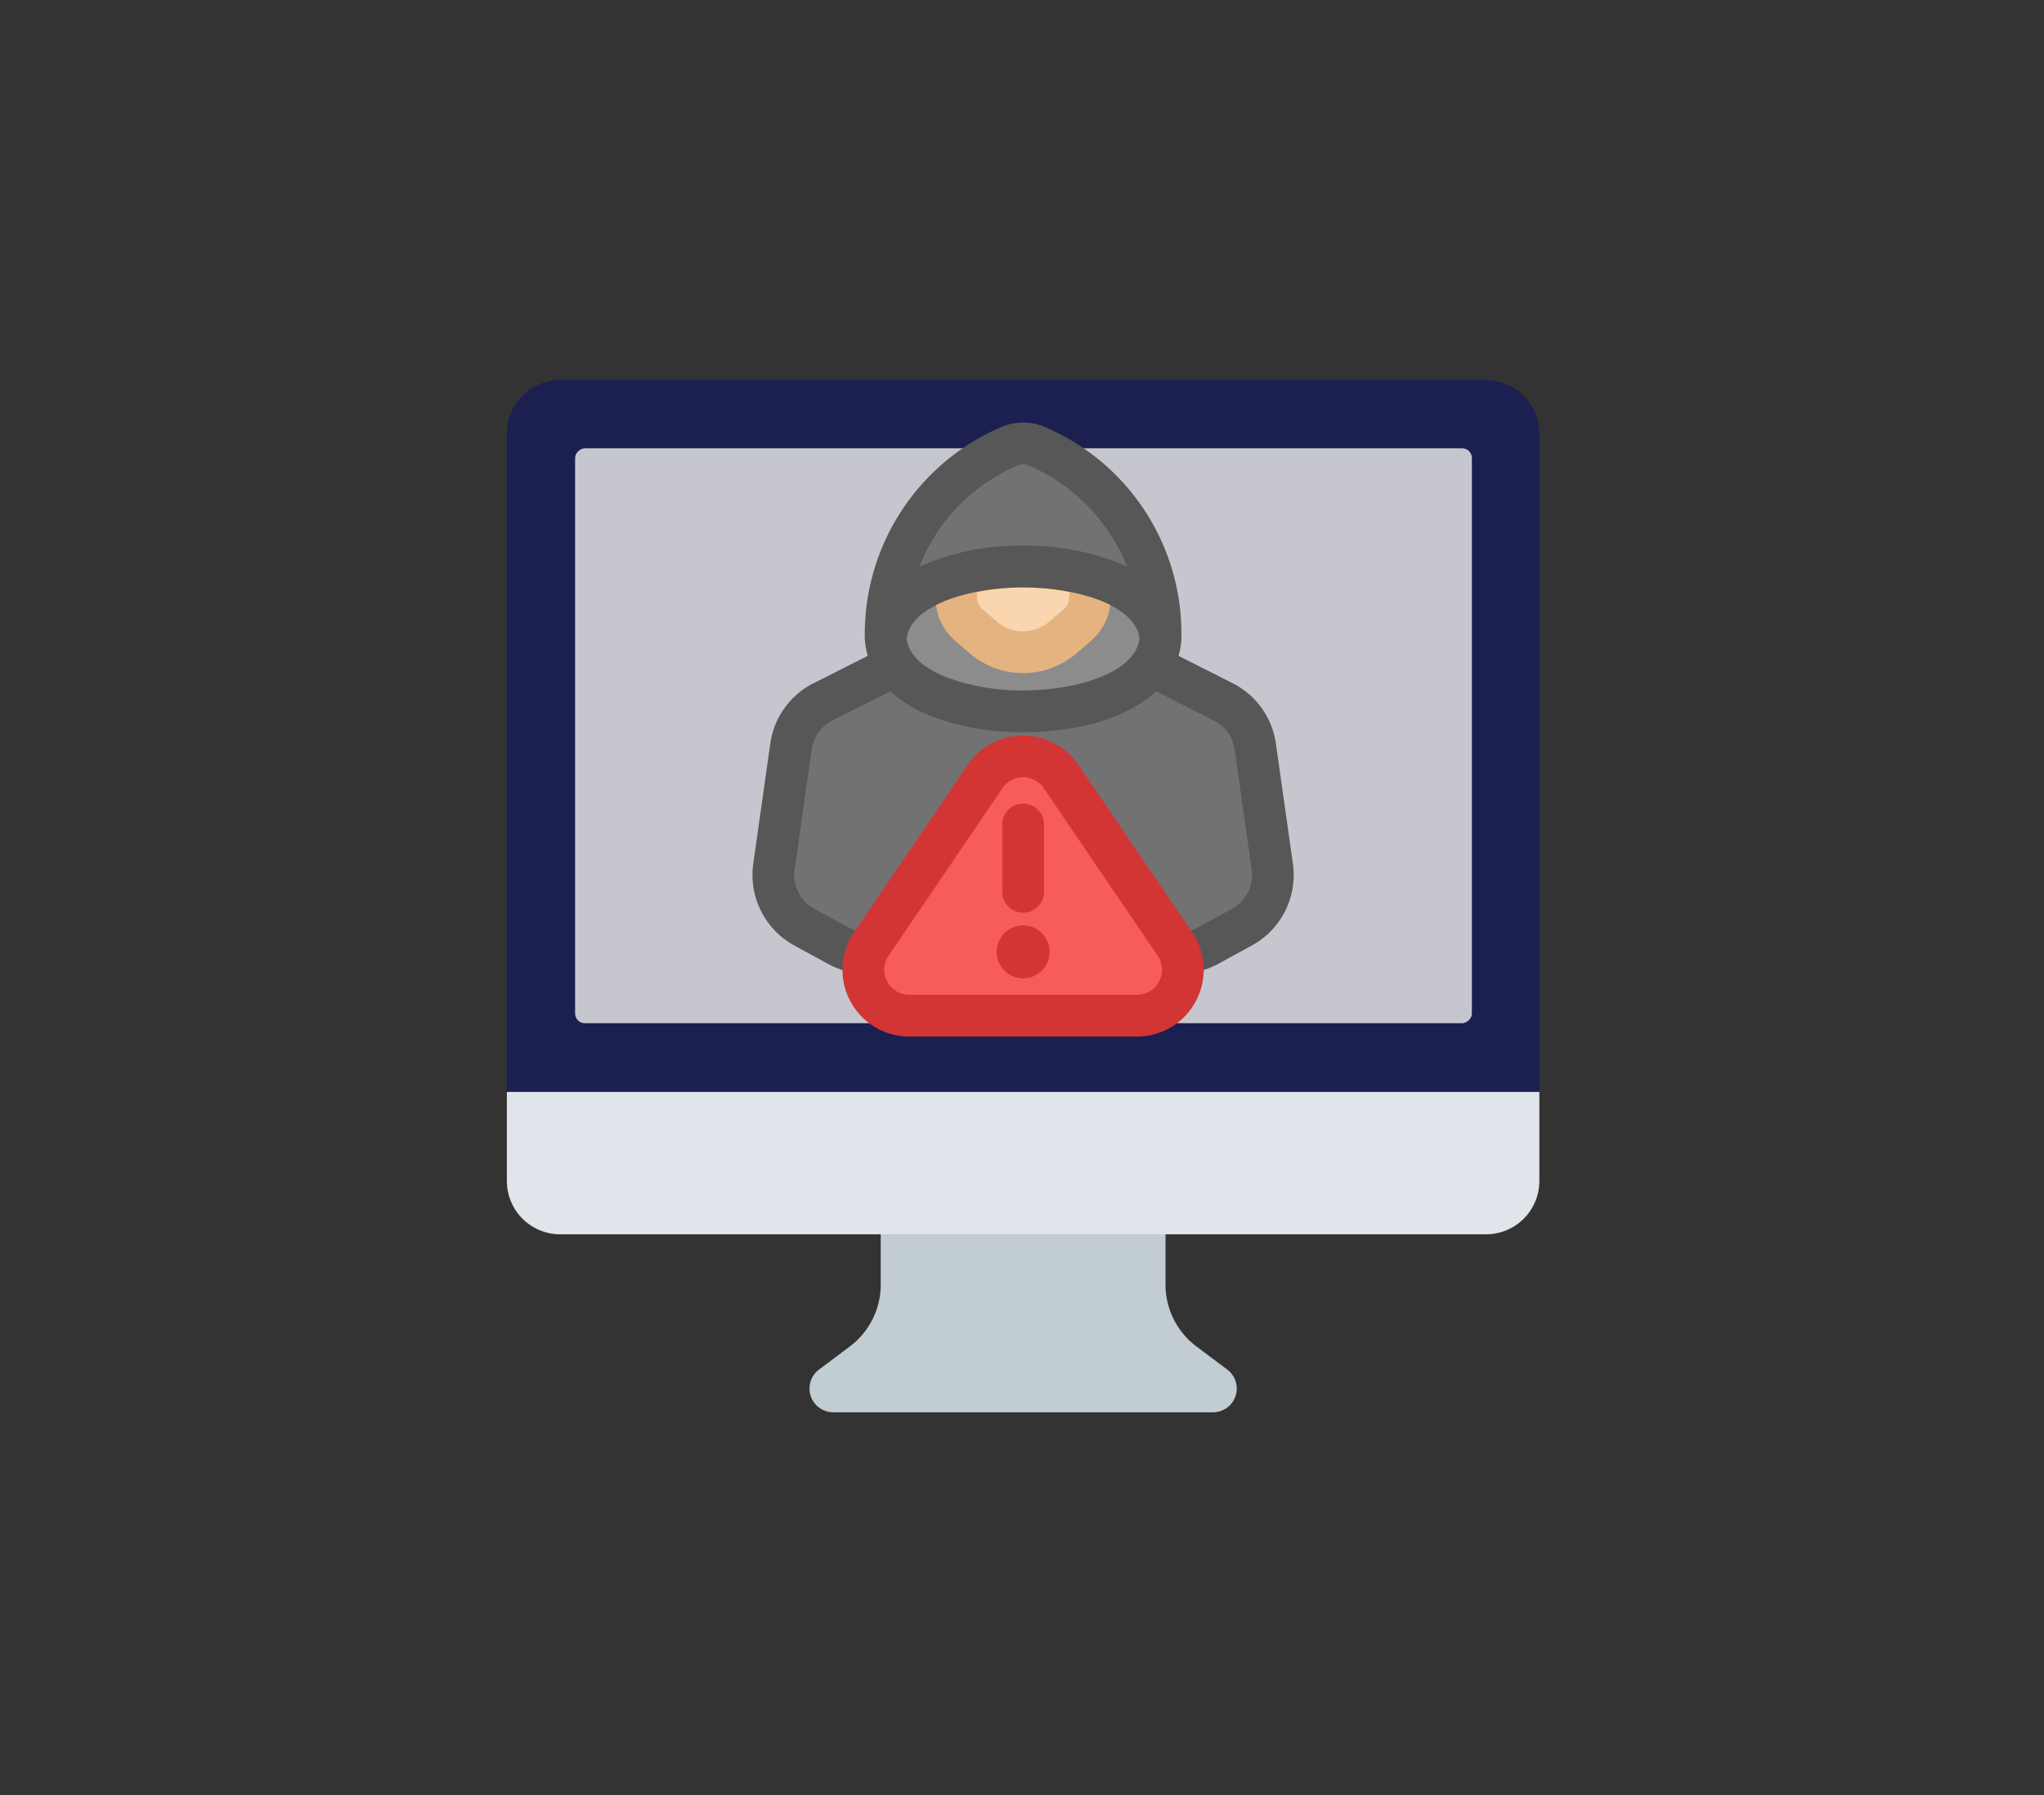 <svg id="live-detection" xmlns="http://www.w3.org/2000/svg" xmlns:xlink="http://www.w3.org/1999/xlink" width="209.693" height="184.201" viewBox="0 0 209.693 184.201">
  <rect x="0" y="0" width="209.693" height="184.201" fill="#333333" stroke="none"/>
  <defs>
    <clipPath id="clip-path">
      <rect y="5" width="209.693" height="184.201" fill="none"/>
    </clipPath>
  </defs>
  <g id="Group_11421" data-name="Group 11421" transform="translate(-16.153 -5)">
    <g id="Scroll_Group_1" data-name="Scroll Group 1" transform="translate(16.153 0)" clip-path="url(#clip-path)" style="isolation: isolate">
      <path id="Path_27813" data-name="Path 27813" d="M9.112,12.2Z" transform="translate(23.682 -10.652) rotate(14)" fill="#fff2f2"/>
      <rect id="Rectangle_3771" data-name="Rectangle 3771" width="186" height="161" transform="translate(12 15.801)" fill="none"/>
    </g>
  </g>
  <g id="Group_12628" data-name="Group 12628" transform="translate(5600.847 -9032.639)">
    <g id="dashboard" transform="translate(-5549.847 9070.639)">
      <path id="Path_35449" data-name="Path 35449" d="M54.524,47v8.815a7.933,7.933,0,0,0,3.176,6.35l3.156,2.367a2.435,2.435,0,0,1-1.461,4.383H20.435a2.435,2.435,0,0,1-1.461-4.383l3.156-2.367a7.936,7.936,0,0,0,3.176-6.35V47h29.22Z" transform="translate(14.047 38.007)" fill="#c2ccd3"/>
      <path id="Path_35450" data-name="Path 35450" d="M106.922,41.826v9.131a5.471,5.471,0,0,1-5.479,5.479H6.479A5.471,5.471,0,0,1,1,50.957V41.826L2.826,40H105.1Z" transform="translate(0 32.223)" fill="#dfe5ea"/>
      <path id="Path_35451" data-name="Path 35451" d="M106.922,6.479V74.05H1V6.479A5.471,5.471,0,0,1,6.479,1h94.964A5.471,5.471,0,0,1,106.922,6.479Z" fill="#1b2051"/>
      <rect id="Rectangle_3720" data-name="Rectangle 3720" width="59" height="92" rx="1" transform="translate(100 8) rotate(90)" fill="#c6c7ce"/>
    </g>
    <g id="Group_12628-2" data-name="Group 12628" transform="translate(-5523.653 9076)">
      <g id="Group_12616" data-name="Group 12616" transform="translate(0 16.873)">
        <path id="Path_35483" data-name="Path 35483" d="M157.661,151.1l-1.75-12.358a6.067,6.067,0,0,0-3.272-4.567l-17.8-9a6.077,6.077,0,0,0-5.481,0l-17.8,9a6.07,6.07,0,0,0-3.272,4.567l-1.75,12.358a6.074,6.074,0,0,0,3.109,6.185l3.484,1.9a6.071,6.071,0,0,0,2.9.739h32.14a6.071,6.071,0,0,0,2.9-.739l3.484-1.9A6.074,6.074,0,0,0,157.661,151.1Z" transform="translate(-104.328 -122.378)" fill="#727272"/>
        <path id="Path_35484" data-name="Path 35484" d="M137.809,151.707h-32.14a8.253,8.253,0,0,1-3.928-1l-3.484-1.9a8.251,8.251,0,0,1-4.206-8.367l1.75-12.358a8.222,8.222,0,0,1,4.427-6.18l17.8-9a8.244,8.244,0,0,1,7.414,0l17.8,9a8.222,8.222,0,0,1,4.427,6.18l1.75,12.358a8.251,8.251,0,0,1-4.206,8.367l-3.484,1.9A8.233,8.233,0,0,1,137.809,151.707Zm-16.07-35.4a3.931,3.931,0,0,0-1.774.422l-17.8,9a3.931,3.931,0,0,0-2.118,2.956l-1.75,12.358a3.949,3.949,0,0,0,2.012,4l3.484,1.9a3.935,3.935,0,0,0,1.88.478h32.14a3.959,3.959,0,0,0,1.88-.478l3.484-1.9a3.946,3.946,0,0,0,2.012-4c-.23-1.614-1.75-12.358-1.75-12.358a3.931,3.931,0,0,0-2.118-2.956l-17.8-9a3.926,3.926,0,0,0-1.774-.422Z" transform="translate(-93.971 -112.022)" fill="#575757"/>
      </g>
      <g id="Group_12617" data-name="Group 12617" transform="translate(11.53 12.629)">
        <path id="Path_35485" data-name="Path 35485" d="M201.943,107.014v.005c-.415,9.986-26.872,10.113-28.152.523q-.031-.234-.041-.473v-.005c.793-9.71,27.295-9.734,28.195-.05Z" transform="translate(-171.608 -97.623)" fill="#8c8c8c"/>
        <path id="Path_35486" data-name="Path 35486" d="M177.469,106.4a25.749,25.749,0,0,1-9.588-1.712c-3.825-1.57-6.157-4.137-6.57-7.229-.029-.216-.05-.44-.058-.665,0-.031,0-.062,0-.093,0-.058,0-.122.007-.18.519-6.343,8.44-9.223,16.063-9.265a25.547,25.547,0,0,1,10.437,1.976c3.565,1.626,5.681,4.188,5.962,7.215a1.892,1.892,0,0,1,.009.2v.005c0,.029,0,.06,0,.089-.226,5.446-6.049,9.225-14.836,9.626-.475.022-.949.033-1.421.033ZM165.54,96.742c0,.05.01.1.015.147.259,1.935,2.291,3.153,3.95,3.835a22.511,22.511,0,0,0,9.187,1.364c5.008-.228,10.454-2.01,10.742-5.381-.247-1.758-2.005-2.91-3.458-3.573a21.349,21.349,0,0,0-8.492-1.59h-.144c-5.448.029-11.383,1.861-11.8,5.2Z" transform="translate(-161.25 -87.258)" fill="#575757"/>
      </g>
      <g id="Group_12618" data-name="Group 12618" transform="translate(18.618 12.626)">
        <path id="Path_35487" data-name="Path 35487" d="M229.127,100.839l-.17,2.4a3.688,3.688,0,0,1-1.272,2.531l-1.453,1.251a6.307,6.307,0,0,1-8.229,0l-1.453-1.251a3.688,3.688,0,0,1-1.272-2.531l-.168-2.4a23.425,23.425,0,0,1,14.018,0Z" transform="translate(-212.968 -97.621)" fill="#f9d6af"/>
        <path id="Path_35488" data-name="Path 35488" d="M211.758,100.33a8.429,8.429,0,0,1-5.511-2.062l-1.455-1.253a5.864,5.864,0,0,1-2.01-4l-.168-2.4a2.143,2.143,0,0,1,1.44-2.176,25.541,25.541,0,0,1,15.412,0,2.142,2.142,0,0,1,1.44,2.176l-.17,2.4a5.864,5.864,0,0,1-2.01,4l-1.455,1.253a8.43,8.43,0,0,1-5.513,2.062Zm-4.75-8.286.046.668a1.522,1.522,0,0,0,.533,1.057l1.453,1.251a4.141,4.141,0,0,0,5.434,0l1.453-1.251a1.531,1.531,0,0,0,.531-1.059l.048-.667a22.2,22.2,0,0,0-9.5,0Z" transform="translate(-202.609 -87.245)" fill="#e5b380"/>
      </g>
      <g id="Group_12619" data-name="Group 12619" transform="translate(11.522)">
        <path id="Path_35489" data-name="Path 35489" d="M201.909,45.927c-.9-9.684-27.4-9.66-28.195.05A20.928,20.928,0,0,1,186.462,26.32a3.457,3.457,0,0,1,2.7,0,20.9,20.9,0,0,1,12.745,19.607Z" transform="translate(-171.567 -23.907)" fill="#727272"/>
        <path id="Path_35490" data-name="Path 35490" d="M163.356,37.78h-.065a2.142,2.142,0,0,1-2.079-2.092,23.1,23.1,0,0,1,14.06-21.681,5.627,5.627,0,0,1,4.367,0A23.046,23.046,0,0,1,193.69,35.629a2.143,2.143,0,0,1-4.276.158c-.32-3.457-6.38-5.3-11.972-5.3H177.3c-5.52.031-11.535,1.907-11.816,5.33a2.142,2.142,0,0,1-2.134,1.967Zm14.1-19.931a1.307,1.307,0,0,0-.514.1A18.76,18.76,0,0,0,166.8,28.364,24.907,24.907,0,0,1,177.282,26.2a25.547,25.547,0,0,1,10.437,1.976c.134.062.266.123.4.187a18.842,18.842,0,0,0-10.144-10.408,1.342,1.342,0,0,0-.521-.106Z" transform="translate(-161.207 -13.567)" fill="#575757"/>
      </g>
    </g>
    <g id="Group_12629" data-name="Group 12629" transform="translate(-5514.42 9108.116)">
      <g id="Group_12621" data-name="Group 12621" transform="translate(0)">
        <path id="Path_35491" data-name="Path 35491" d="M172.823,215.525l-11.679,17.187a4.71,4.71,0,0,0,3.9,7.357H188.4a4.71,4.71,0,0,0,3.9-7.357l-11.679-17.187a4.709,4.709,0,0,0-7.791,0Z" transform="translate(-158.183 -211.322)" fill="#f75c5c"/>
        <path id="Path_35492" data-name="Path 35492" d="M178.06,231.86H154.7a6.852,6.852,0,0,1-5.669-10.7l11.679-17.187a6.852,6.852,0,0,1,11.335,0l11.679,17.187a6.852,6.852,0,0,1-5.669,10.7Zm-13.8-25.482-11.679,17.187a2.567,2.567,0,0,0,2.123,4.01h23.357a2.567,2.567,0,0,0,2.123-4.01L168.5,206.379a2.567,2.567,0,0,0-4.247,0Z" transform="translate(-147.846 -200.97)" fill="#d33535"/>
      </g>
      <g id="Group_12622" data-name="Group 12622" transform="translate(15.815 6.99)">
        <path id="Path_35493" data-name="Path 35493" d="M245.642,252.951a2.143,2.143,0,0,1-2.142-2.142V243.9a2.142,2.142,0,0,1,4.284,0v6.906A2.143,2.143,0,0,1,245.642,252.951Z" transform="translate(-242.922 -241.76)" fill="#d33535"/>
        <ellipse id="Ellipse_213" data-name="Ellipse 213" cx="2.72" cy="2.72" rx="2.72" ry="2.72" transform="translate(0 12.49)" fill="#d33535"/>
      </g>
    </g>
  </g>
</svg>
